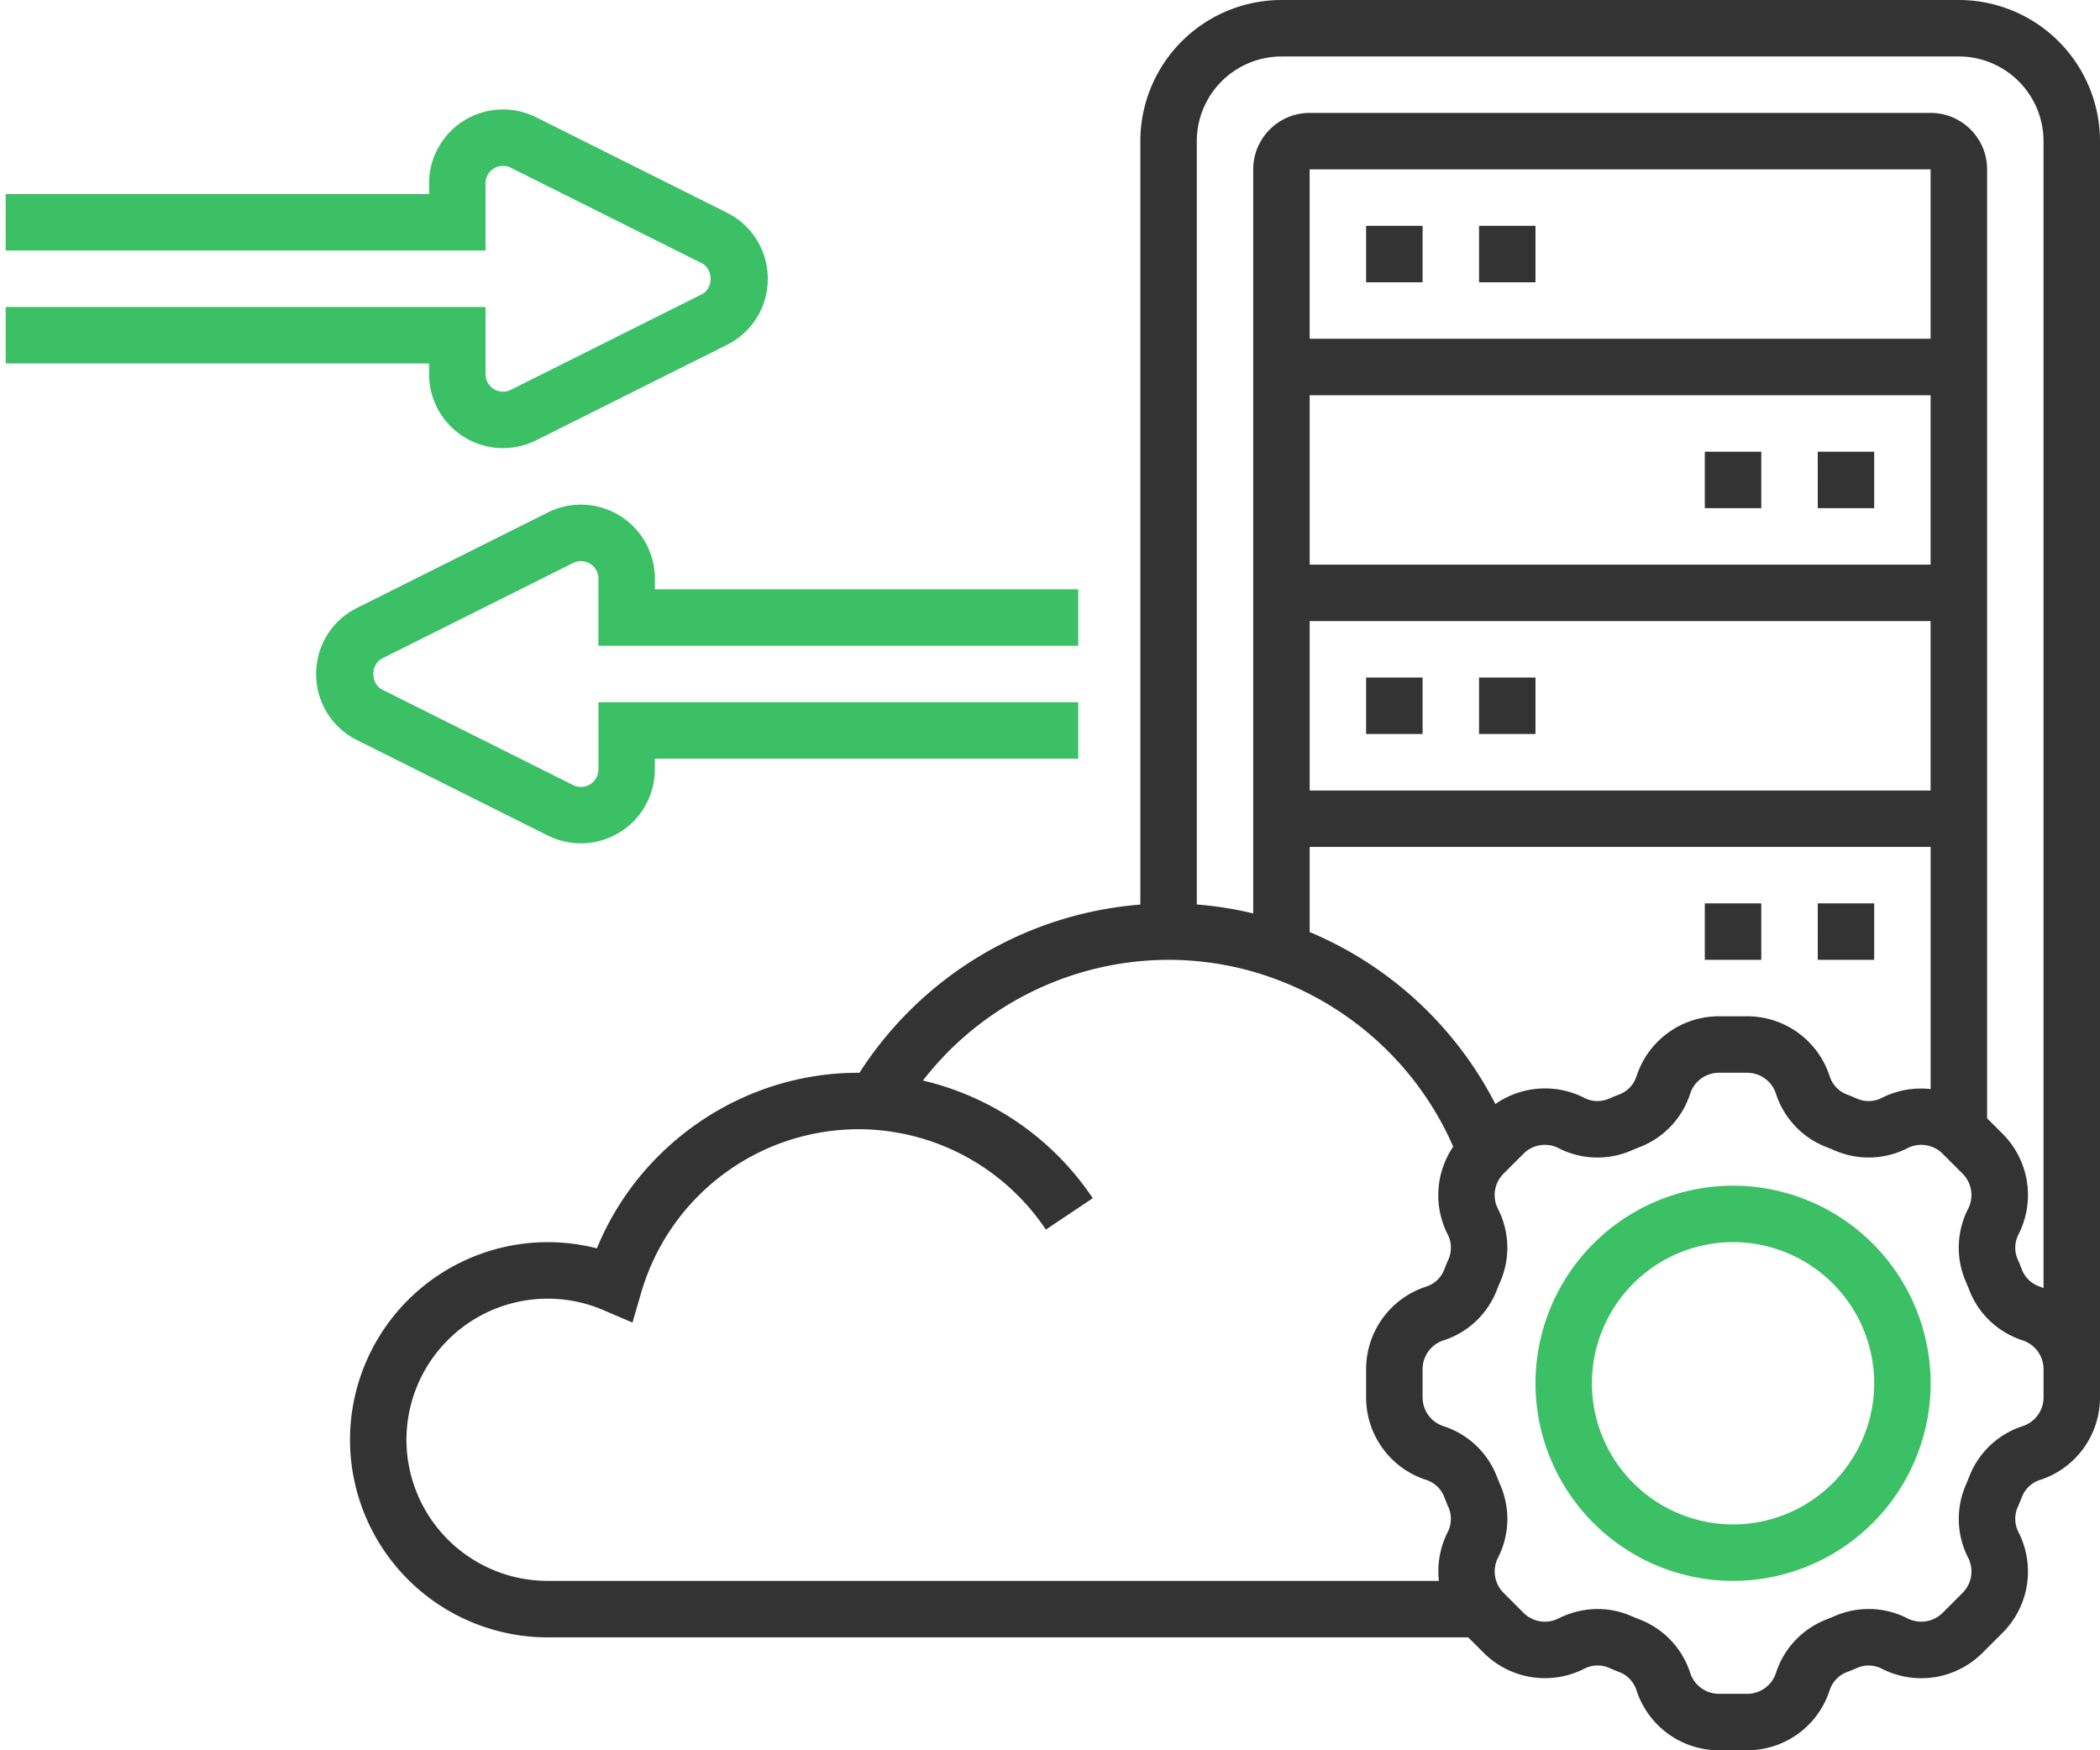 <svg width="66" height="55" xmlns="http://www.w3.org/2000/svg"><g fill="none"><path d="M54.468 37.258a6.216 6.216 0 00-6.21 6.21 6.216 6.216 0 006.21 6.21 6.216 6.216 0 006.21-6.21 6.216 6.216 0 00-6.21-6.21zm0 10.645a4.44 4.44 0 01-4.436-4.435 4.44 4.44 0 014.436-4.436 4.44 4.44 0 014.435 4.436 4.44 4.44 0 01-4.435 4.435zM13.485 5.76v.339H.178v1.774H15.26V5.76a.549.549 0 01.793-.49l6 3c.374.187.374.794 0 .98l-6 3a.549.549 0 01-.793-.49V9.647H.179v1.774h13.306v.34a2.325 2.325 0 003.361 2.077l6-3A2.31 2.31 0 0024.13 8.76a2.31 2.31 0 00-1.284-2.077l-6-3a2.325 2.325 0 00-3.361 2.078zm-2.264 13.342a2.31 2.31 0 00-1.285 2.078 2.31 2.31 0 001.284 2.077l6 3a2.325 2.325 0 003.361-2.078v-.338h13.307v-1.774h-15.08v2.113a.549.549 0 01-.794.49l-6-3c-.373-.187-.373-.794 0-.98l6-3a.549.549 0 01.793.49v2.112h15.081v-1.774H20.582v-.339a2.325 2.325 0 00-3.362-2.077l-5.999 3z" fill="#3CC065"/><path d="M61.565 0h-21.29a4.44 4.44 0 00-4.436 4.435v23.99a11.576 11.576 0 00-8.828 5.287l-.043-.002c-3.607 0-6.861 2.227-8.209 5.518A6.216 6.216 0 0011 45.242a6.216 6.216 0 006.21 6.21h28.934l.483.482a2.723 2.723 0 003.159.506.906.906 0 01.775-.034c.115.05.23.098.346.143.248.096.44.306.529.575A2.723 2.723 0 0054.026 55h.884a2.72 2.72 0 002.59-1.877.91.91 0 01.528-.573c.117-.045.233-.092.348-.143a.91.91 0 01.775.034 2.722 2.722 0 003.159-.506l.625-.624a2.721 2.721 0 00.506-3.16.912.912 0 01-.034-.775c.05-.114.098-.23.143-.346a.908.908 0 01.575-.528A2.725 2.725 0 0066 43.91V4.436A4.44 4.44 0 0061.565 0zm-21.29 1.774h21.29a2.665 2.665 0 012.66 2.661v36.042c-.035-.013-.067-.03-.102-.043a.91.91 0 01-.573-.527 8.453 8.453 0 00-.143-.349.913.913 0 01.034-.774 2.721 2.721 0 00-.506-3.16l-.483-.482V5.322c0-.978-.796-1.774-1.775-1.774H41.161c-.978 0-1.774.796-1.774 1.775v23.38a11.478 11.478 0 00-1.774-.281V4.435a2.665 2.665 0 012.661-2.66zm6.723 32.919a11.602 11.602 0 00-5.837-5.405v-2.675h19.516v7.61a2.72 2.72 0 00-1.526.272.909.909 0 01-.776.033c-.113-.05-.23-.096-.346-.142a.91.91 0 01-.528-.575 2.723 2.723 0 00-2.591-1.876h-.884c-1.18 0-2.222.755-2.591 1.878a.907.907 0 01-.529.573 8.919 8.919 0 00-.347.142.91.91 0 01-.774-.033 2.719 2.719 0 00-2.787.198zm13.68-24.048H41.16V5.323h19.516v5.322zM41.16 12.42h19.516v5.323H41.161V12.42zm0 7.097h19.516v5.323H41.161v-5.323zM12.774 45.242a4.44 4.44 0 016.182-4.077l.922.395.28-.963a7.127 7.127 0 016.81-5.113c2.373 0 4.58 1.18 5.902 3.154l1.474-.986a8.861 8.861 0 00-5.338-3.698 9.794 9.794 0 017.72-3.793c3.88 0 7.409 2.341 8.946 5.871a2.714 2.714 0 00-.176 2.752.91.91 0 01.033.775c-.05.115-.097.23-.142.346a.908.908 0 01-.575.529 2.725 2.725 0 00-1.877 2.592v.884c0 1.18.755 2.222 1.878 2.59a.91.91 0 01.573.528c.045.117.092.233.142.348a.913.913 0 01-.033.775 2.718 2.718 0 00-.272 1.526H17.21a4.44 4.44 0 01-4.436-4.435zm51.452-1.332a.952.952 0 01-.657.905 2.676 2.676 0 00-1.673 1.572c-.037.095-.076.19-.116.282a2.678 2.678 0 00.077 2.282.95.95 0 01-.176 1.103l-.626.626a.95.95 0 01-1.103.176 2.677 2.677 0 00-2.281-.077c-.093.04-.188.08-.285.117a2.68 2.68 0 00-1.57 1.674.952.952 0 01-.906.656h-.884a.952.952 0 01-.906-.657 2.676 2.676 0 00-1.572-1.673 8.93 8.93 0 01-.282-.116 2.626 2.626 0 00-1.052-.219c-.42 0-.84.1-1.23.295a.952.952 0 01-1.103-.176l-.625-.626a.95.95 0 01-.177-1.103 2.677 2.677 0 00.077-2.28c-.04-.094-.079-.189-.117-.286a2.678 2.678 0 00-1.674-1.57.95.95 0 01-.655-.905v-.884c0-.413.263-.776.655-.906a2.675 2.675 0 001.674-1.572c.037-.095.076-.19.116-.282a2.678 2.678 0 00-.077-2.281.952.952 0 01.177-1.105l.624-.624a.948.948 0 011.105-.177 2.677 2.677 0 002.28.077c.094-.04.19-.08.284-.116a2.68 2.68 0 001.572-1.674.951.951 0 01.906-.656h.884a.95.95 0 01.905.656 2.68 2.68 0 001.571 1.673c.095.037.19.076.283.116a2.682 2.682 0 002.282-.077.95.95 0 011.104.177l.625.624a.952.952 0 01.176 1.105 2.677 2.677 0 00-.077 2.28c.04.094.08.188.117.285.29.744.9 1.317 1.674 1.571a.952.952 0 01.656.906v.884z" fill="#333"/><path fill="#333" d="M42.935 7.097h1.775V8.87h-1.775zm3.549 0h1.774V8.87h-1.774zM42.935 21.29h1.775v1.775h-1.775zm3.549 0h1.774v1.775h-1.774zm10.645-7.096h1.774v1.774H57.13zm-3.549 0h1.775v1.774H53.58zm3.549 14.193h1.774v1.774H57.13zm-3.549 0h1.775v1.774H53.58z"/></g></svg>